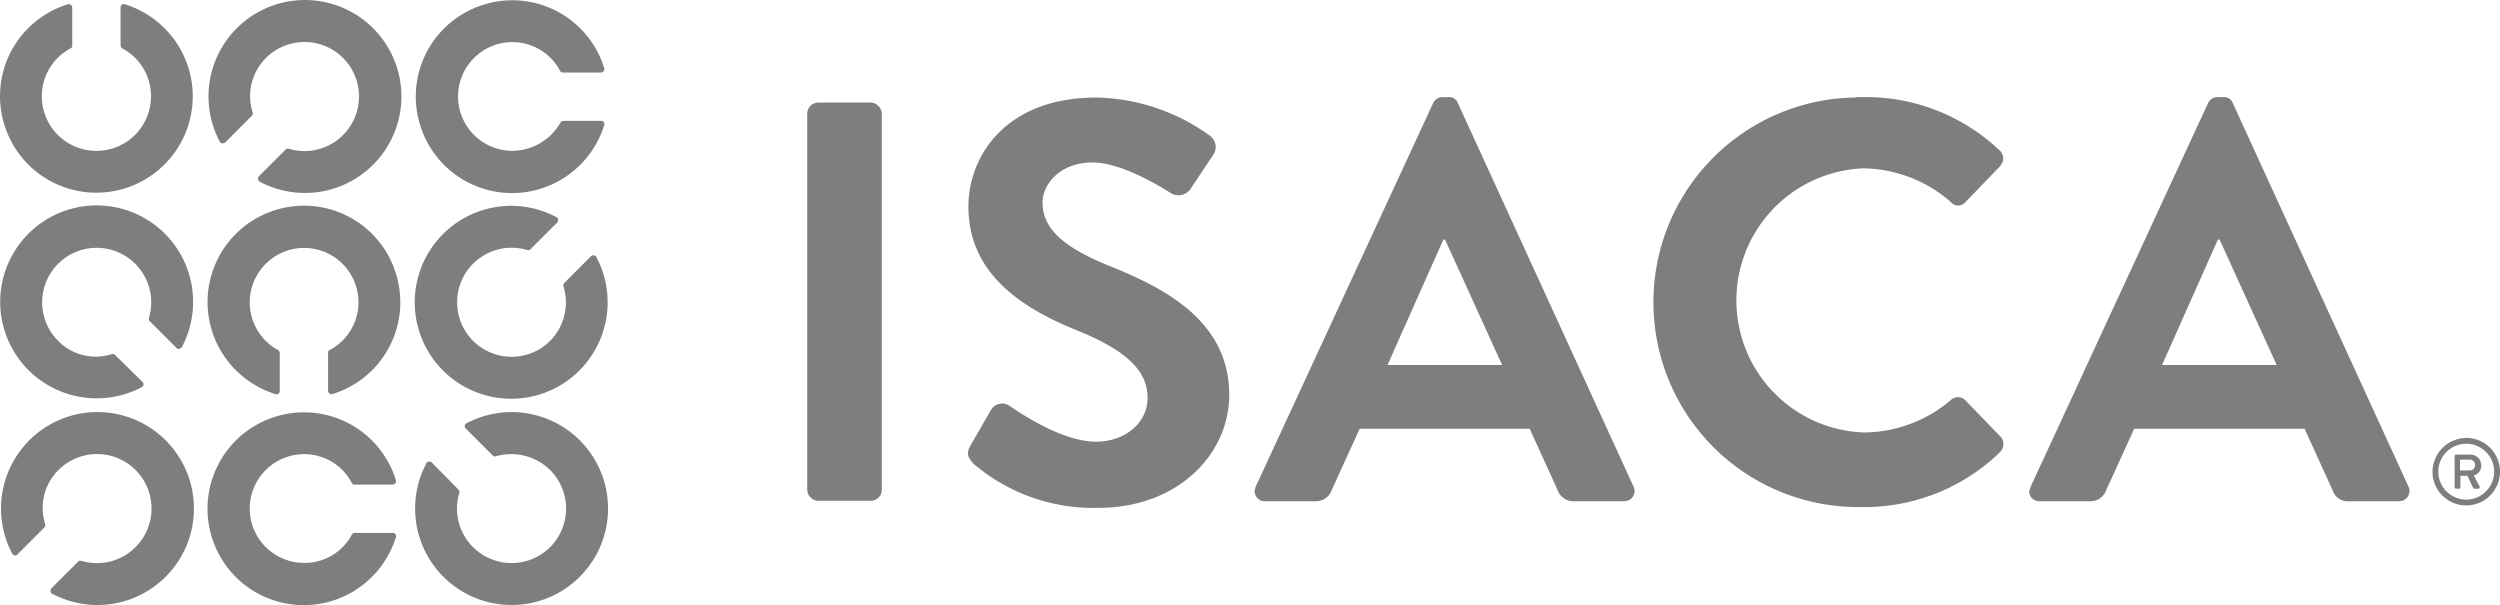 <svg xmlns="http://www.w3.org/2000/svg" width="202.719" height="49.072" viewBox="0 0 202.719 49.072">
  <g id="full-rgb" transform="translate(129.944 -202.791)">
    <path id="fullLogo" d="M-125.21,263.074a4.425,4.425,0,0,1,0-6.25,4.425,4.425,0,0,1,6.25,0,4.408,4.408,0,0,1,1.115,4.392.263.263,0,0,0,.068.27l2.162,2.162a.265.265,0,0,0,.372,0l.068-.068a7.817,7.817,0,0,0-3.243-10.574,7.817,7.817,0,0,0-10.574,3.243,7.817,7.817,0,0,0,3.243,10.574,7.821,7.821,0,0,0,7.331,0,.272.272,0,0,0,.1-.372c0-.034-.034-.034-.068-.068l-2.2-2.162a.263.263,0,0,0-.27-.068A4.28,4.28,0,0,1-125.21,263.074Z" transform="translate(-0.023 -32.645)" fill="#7e7e7e"/>
    <path id="fullLogo-2" d="M-125.038,306.39a4.425,4.425,0,0,1,6.25,0,4.425,4.425,0,0,1,0,6.25,4.408,4.408,0,0,1-4.392,1.115.263.263,0,0,0-.27.068l-2.162,2.162a.308.308,0,0,0,0,.405c.034.034.034.034.068.034a7.817,7.817,0,0,0,10.574-3.243,7.817,7.817,0,0,0-3.243-10.574,7.817,7.817,0,0,0-10.574,3.243,7.821,7.821,0,0,0,0,7.331.272.272,0,0,0,.372.1c.034,0,.034-.034.068-.068l2.162-2.162a.263.263,0,0,0,.068-.27A4.321,4.321,0,0,1-125.038,306.39Z" transform="translate(-0.162 -65.488)" fill="#7e7e7e"/>
    <path id="fullLogo-3" d="M-72.292,313.966a4.412,4.412,0,0,1-4.426-4.392,4.412,4.412,0,0,1,4.392-4.426,4.349,4.349,0,0,1,3.885,2.331.226.226,0,0,0,.236.135h3.074a.266.266,0,0,0,.27-.27v-.068a7.794,7.794,0,0,0-9.764-5.169,7.808,7.808,0,0,0-5.169,9.764,7.794,7.794,0,0,0,9.764,5.169,7.835,7.835,0,0,0,5.169-5.169.271.271,0,0,0-.2-.338H-68.2a.284.284,0,0,0-.236.135A4.33,4.33,0,0,1-72.292,313.966Z" transform="translate(-32.976 -65.53)" fill="#7e7e7e"/>
    <path id="fullLogo-4" d="M-76.717,260.008a4.412,4.412,0,0,1,4.392-4.426,4.412,4.412,0,0,1,4.426,4.392,4.388,4.388,0,0,1-2.331,3.885.226.226,0,0,0-.135.236v3.074a.291.291,0,0,0,.27.27h.068a7.794,7.794,0,0,0,5.169-9.764,7.794,7.794,0,0,0-9.764-5.169,7.808,7.808,0,0,0-5.169,9.764,7.835,7.835,0,0,0,5.169,5.169.271.271,0,0,0,.338-.2V264.1a.284.284,0,0,0-.135-.236A4.4,4.4,0,0,1-76.717,260.008Z" transform="translate(-32.976 -32.687)" fill="#7e7e7e"/>
    <path id="fullLogo-5" d="M-117.7,211.25a4.419,4.419,0,0,1-4.426,4.426,4.419,4.419,0,0,1-4.426-4.426,4.388,4.388,0,0,1,2.331-3.885.226.226,0,0,0,.135-.236v-3.074a.266.266,0,0,0-.27-.27h-.068a7.794,7.794,0,0,0-5.169,9.764,7.794,7.794,0,0,0,9.764,5.169,7.808,7.808,0,0,0,5.169-9.764,7.835,7.835,0,0,0-5.169-5.169.271.271,0,0,0-.338.2v3.142a.284.284,0,0,0,.135.236A4.388,4.388,0,0,1-117.7,211.25Z" transform="translate(0 -0.652)" fill="#7e7e7e"/>
    <path id="fullLogo-6" d="M-19.36,306.4a4.425,4.425,0,0,1,0,6.25,4.425,4.425,0,0,1-6.25,0,4.408,4.408,0,0,1-1.115-4.392.263.263,0,0,0-.068-.27l-2.162-2.2a.308.308,0,0,0-.405,0c-.034.034-.034.034-.034.068a7.817,7.817,0,0,0,3.243,10.574,7.817,7.817,0,0,0,10.574-3.243,7.817,7.817,0,0,0-3.243-10.574,7.821,7.821,0,0,0-7.331,0,.272.272,0,0,0-.1.372c0,.034.034.034.068.068l2.162,2.162a.263.263,0,0,0,.27.068A4.483,4.483,0,0,1-19.36,306.4Z" transform="translate(-65.975 -65.494)" fill="#7e7e7e"/>
    <path id="fullLogo-7" d="M-19.426,263.14a4.425,4.425,0,0,1-6.25,0,4.425,4.425,0,0,1,0-6.25,4.408,4.408,0,0,1,4.392-1.115.263.263,0,0,0,.27-.068l2.162-2.162a.308.308,0,0,0,0-.405.118.118,0,0,0-.068-.034,7.817,7.817,0,0,0-10.574,3.243,7.817,7.817,0,0,0,3.243,10.574,7.817,7.817,0,0,0,10.574-3.243,7.821,7.821,0,0,0,0-7.331.247.247,0,0,0-.372-.1c-.034,0-.034.034-.068.034l-2.162,2.162a.263.263,0,0,0-.068.27A4.434,4.434,0,0,1-19.426,263.14Z" transform="translate(-65.908 -32.711)" fill="#7e7e7e"/>
    <path id="fullLogo-8" d="M-22.292,215.066a4.412,4.412,0,0,1-4.426-4.392,4.412,4.412,0,0,1,4.392-4.426,4.388,4.388,0,0,1,3.885,2.331.226.226,0,0,0,.236.135h3.074a.266.266,0,0,0,.27-.27v-.068a7.794,7.794,0,0,0-9.764-5.169,7.794,7.794,0,0,0-5.169,9.764,7.794,7.794,0,0,0,9.764,5.169,7.835,7.835,0,0,0,5.169-5.169.271.271,0,0,0-.2-.338H-18.17a.284.284,0,0,0-.236.135A4.561,4.561,0,0,1-22.292,215.066Z" transform="translate(-66.084 -0.043)" fill="#7e7e7e"/>
    <path id="fullLogo-9" d="M-75.238,207.49a4.425,4.425,0,0,1,6.25,0,4.425,4.425,0,0,1,0,6.25,4.408,4.408,0,0,1-4.392,1.115.263.263,0,0,0-.27.068l-2.162,2.162a.265.265,0,0,0,0,.372l.068.068A7.817,7.817,0,0,0-65.17,214.28a7.817,7.817,0,0,0-3.243-10.574,7.817,7.817,0,0,0-10.574,3.243,7.821,7.821,0,0,0,0,7.331.272.272,0,0,0,.372.1c.034,0,.034-.034.068-.034l2.162-2.162a.263.263,0,0,0,.068-.27A4.361,4.361,0,0,1-75.238,207.49Z" transform="translate(-33.138)" fill="#7e7e7e"/>
    <path id="fullLogo-10" d="M63.8,228.278a.918.918,0,0,1,.878-.878h4.291a.945.945,0,0,1,.878.878v30.541a.894.894,0,0,1-.878.878H64.678a.945.945,0,0,1-.878-.878Z" transform="translate(-128.29 -16.295)" fill="#7e7e7e"/>
    <path id="fullLogo-11" d="M102.584,254.41l1.655-2.872a1.053,1.053,0,0,1,1.453-.372c.034.034.068.034.1.068.236.135,3.987,2.872,6.959,2.872,2.4,0,4.189-1.554,4.189-3.547,0-2.365-1.993-3.986-5.878-5.541-4.291-1.757-8.649-4.527-8.649-9.966,0-4.122,3.041-8.851,10.372-8.851a16.179,16.179,0,0,1,9.223,3.108,1.121,1.121,0,0,1,.27,1.52l-1.757,2.635A1.221,1.221,0,0,1,118.9,234c-.372-.236-3.885-2.534-6.419-2.534-2.635,0-4.054,1.757-4.054,3.243,0,2.162,1.723,3.649,5.473,5.169,4.459,1.791,9.662,4.459,9.662,10.439,0,4.764-4.122,9.155-10.608,9.155a14.944,14.944,0,0,1-10.169-3.615C102.415,255.356,102.179,255.153,102.584,254.41Z" transform="translate(-153.831 -15.501)" fill="#7e7e7e"/>
    <path id="fullLogo-12" d="M171.3,257.647,185.66,226.6a.853.853,0,0,1,.777-.507h.473a.758.758,0,0,1,.777.507l14.223,31.047a.826.826,0,0,1-.338,1.115,1.04,1.04,0,0,1-.439.1h-4.02a1.349,1.349,0,0,1-1.351-.912l-2.264-4.966H179.714l-2.264,4.966a1.349,1.349,0,0,1-1.351.912h-4.02a.825.825,0,0,1-.878-.743A1.079,1.079,0,0,1,171.3,257.647Zm19.966-9.831-4.628-10.169H186.5l-4.527,10.169Z" transform="translate(-199.406 -15.427)" fill="#7e7e7e"/>
    <path id="fullLogo-13" d="M283.753,226.091a15.745,15.745,0,0,1,11.182,4.291.862.862,0,0,1,.135,1.216c-.034.034-.068.068-.068.1l-2.8,2.905a.78.78,0,0,1-1.047.135c-.034-.034-.1-.068-.135-.135a11,11,0,0,0-7.095-2.737,10.717,10.717,0,0,0,.034,21.419,11,11,0,0,0,7.061-2.635.837.837,0,0,1,1.149,0l2.872,2.973a.9.9,0,0,1-.034,1.25h0a15.778,15.778,0,0,1-11.216,4.459,16.607,16.607,0,1,1-.574-33.21,2.729,2.729,0,0,1,.541-.034Z" transform="translate(-262.769 -15.425)" fill="#7e7e7e"/>
    <path id="fullLogo-14" d="M357.235,257.647,371.593,226.6a.854.854,0,0,1,.777-.507h.473a.758.758,0,0,1,.777.507l14.223,31.047a.835.835,0,0,1-.338,1.115,1.079,1.079,0,0,1-.473.1h-4.02a1.282,1.282,0,0,1-1.318-.912l-2.264-4.966H365.614l-2.264,4.966a1.349,1.349,0,0,1-1.351.912h-4.02a.825.825,0,0,1-.878-.743A1.938,1.938,0,0,1,357.235,257.647Zm19.933-9.831-4.628-10.169H372.4l-4.527,10.169Z" transform="translate(-322.502 -15.427)" fill="#7e7e7e"/>
    <path id="fullLogo-15" d="M456.636,307.9a2.737,2.737,0,1,1-2.736,2.737A2.769,2.769,0,0,1,456.636,307.9Zm0,5a2.264,2.264,0,1,0-2.264-2.263h0a2.264,2.264,0,0,0,2.264,2.263Zm-.946-3.514a.145.145,0,0,1,.135-.135h1.081a.892.892,0,0,1,.946.777v.068a.808.808,0,0,1-.608.845c.169.3.3.608.473.878a.162.162,0,0,1-.068.2h-.338c-.068,0-.1-.068-.135-.1l-.439-.946h-.574v.912a.145.145,0,0,1-.135.135h-.2a.145.145,0,0,1-.135-.135h0Zm1.216,1.149a.419.419,0,0,0,.439-.405V310.1a.419.419,0,0,0-.405-.439h-.811v.878Z" transform="translate(-386.599 -69.599)" fill="#7e7e7e"/>
  </g>
</svg>
